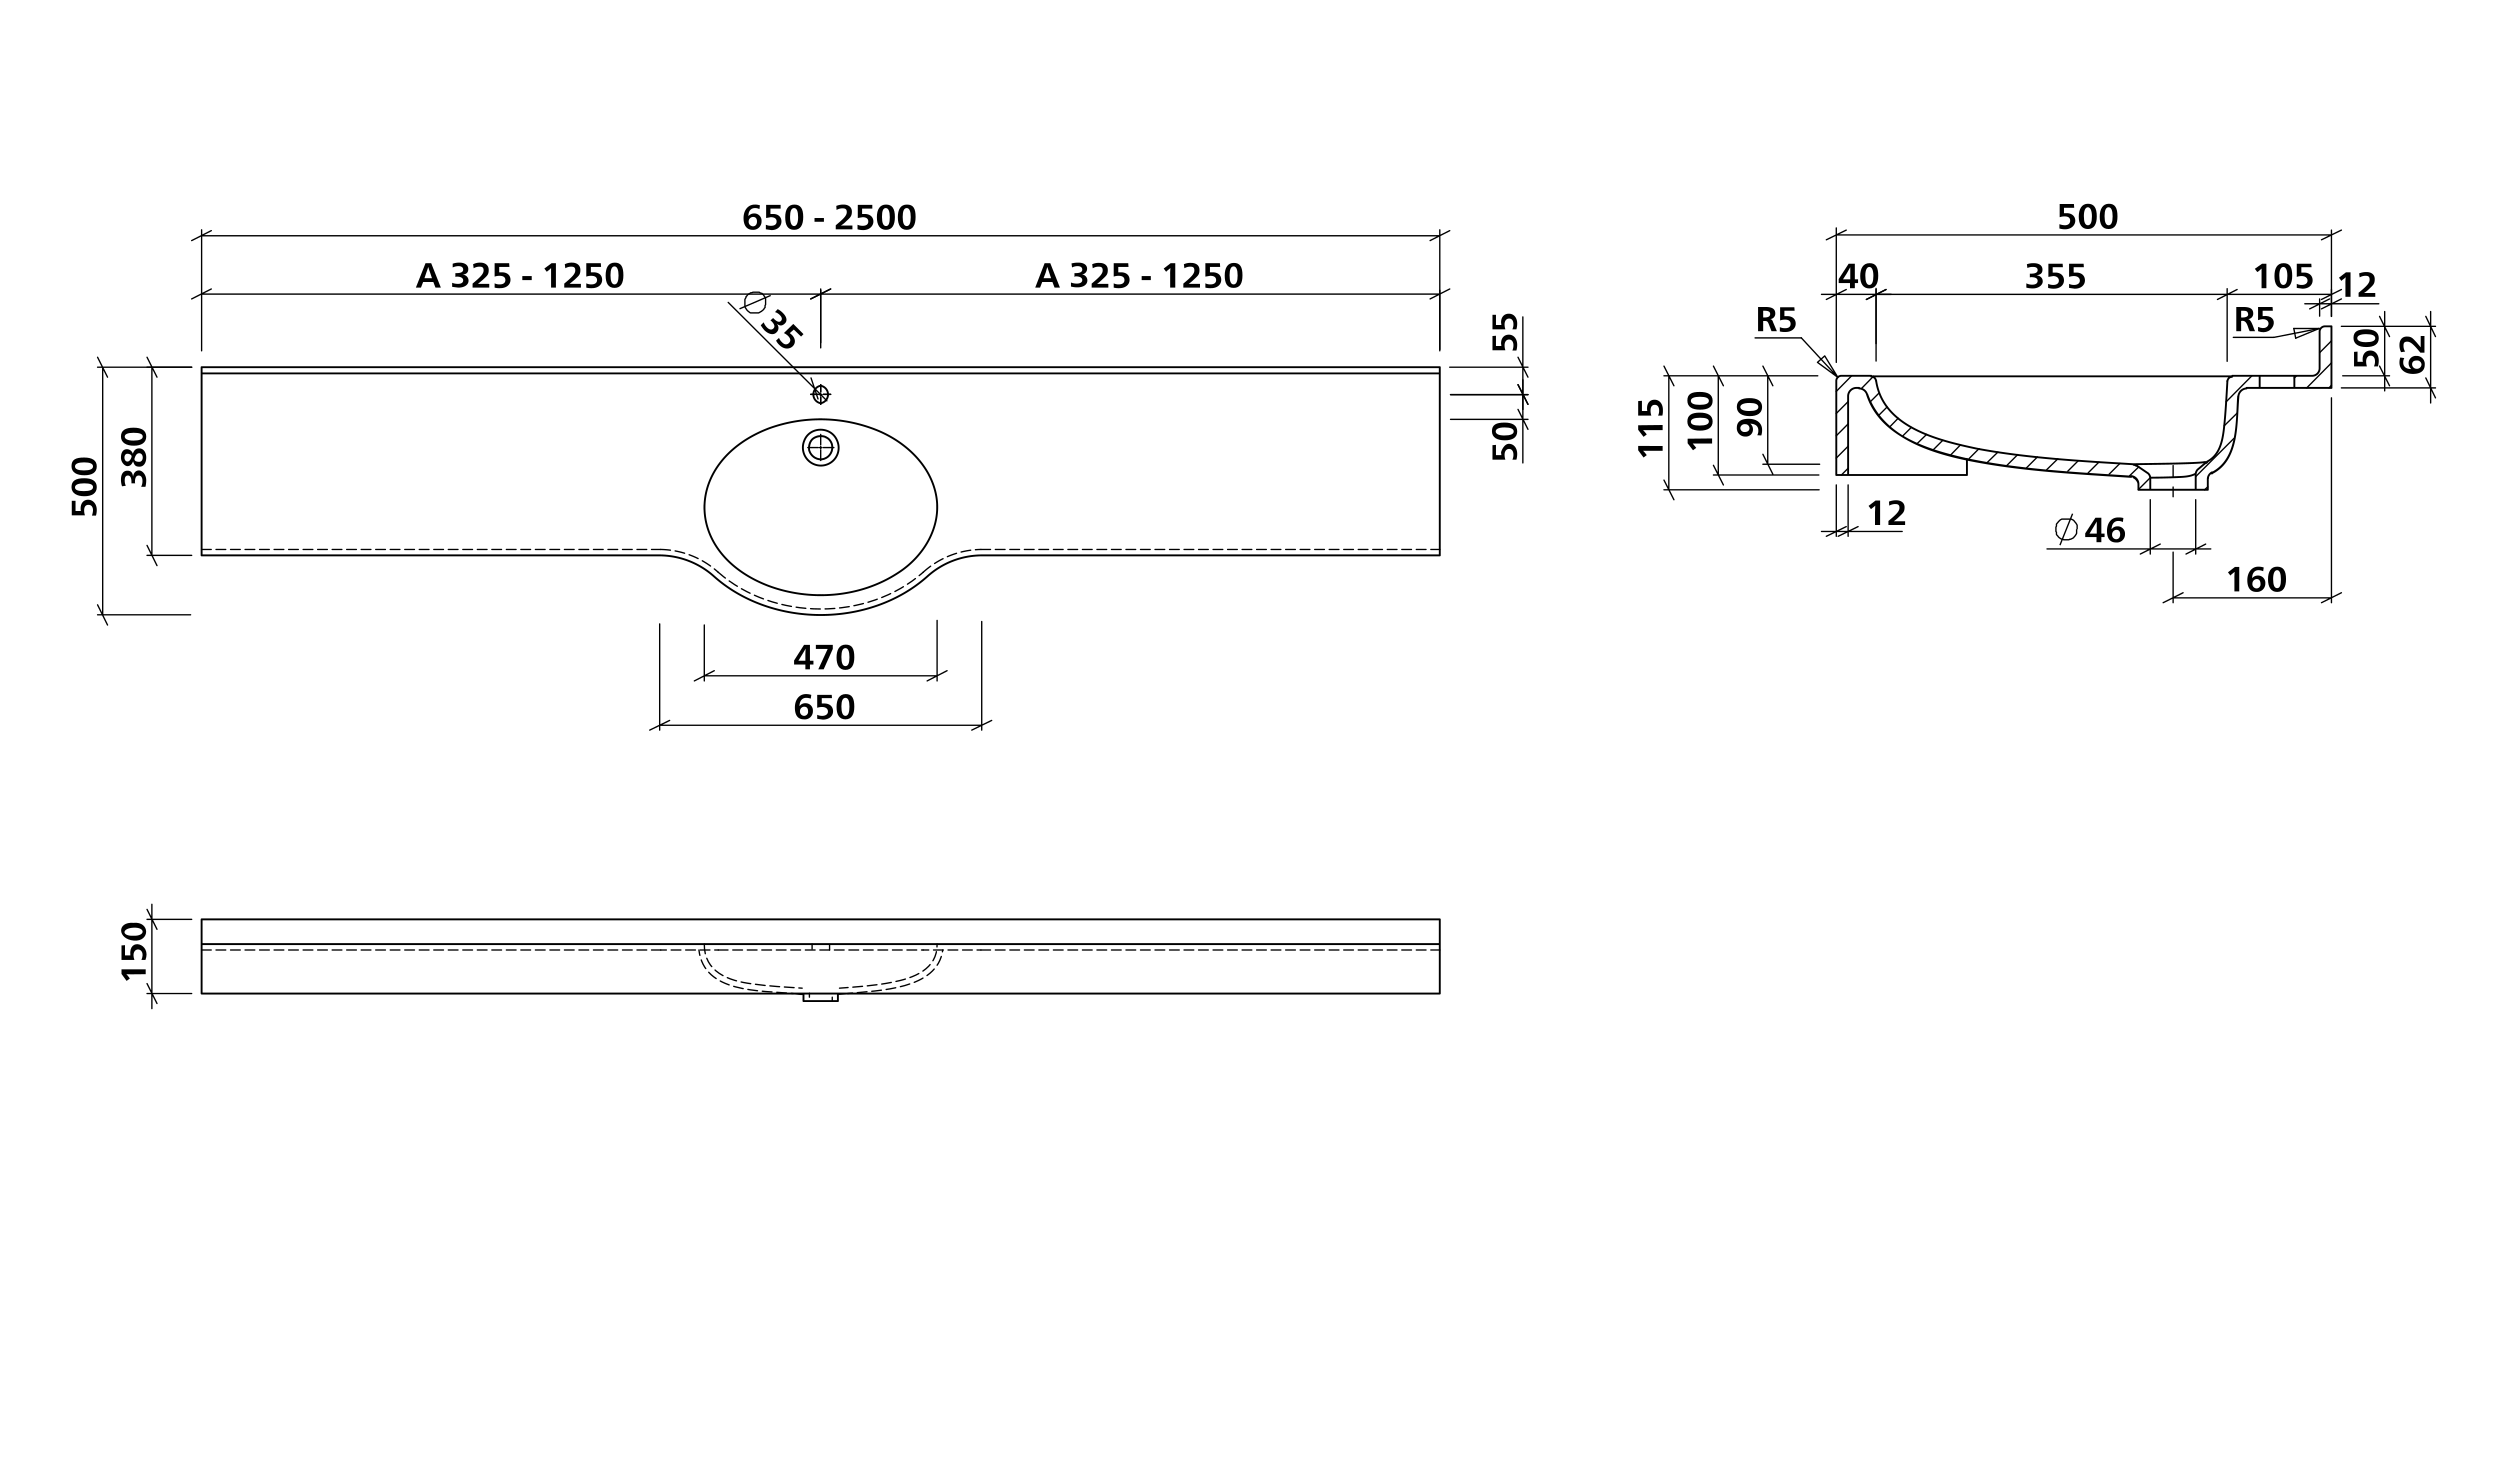 <svg id="Ebene_1" data-name="Ebene 1" xmlns="http://www.w3.org/2000/svg" viewBox="0 0 930 550"><defs><style>.cls-1,.cls-10,.cls-11,.cls-12,.cls-13,.cls-14,.cls-15,.cls-16,.cls-17,.cls-18,.cls-19,.cls-2,.cls-3,.cls-4,.cls-5,.cls-6,.cls-7,.cls-8,.cls-9{fill:none;}.cls-1,.cls-10,.cls-11,.cls-12,.cls-13,.cls-14,.cls-15,.cls-17,.cls-18,.cls-19,.cls-3,.cls-4,.cls-5,.cls-6,.cls-7,.cls-8,.cls-9{stroke:#000;}.cls-1,.cls-16,.cls-2{stroke-miterlimit:10;}.cls-1,.cls-10,.cls-11,.cls-12,.cls-13,.cls-14,.cls-15,.cls-2,.cls-3,.cls-4,.cls-5,.cls-7,.cls-8,.cls-9{stroke-width:0.51px;}.cls-16,.cls-2{stroke:silver;}.cls-10,.cls-11,.cls-12,.cls-13,.cls-14,.cls-15,.cls-17,.cls-18,.cls-19,.cls-3,.cls-4,.cls-5,.cls-6,.cls-7,.cls-8,.cls-9{stroke-linecap:round;stroke-linejoin:round;}.cls-3{stroke-dashoffset:82.02px;}.cls-17,.cls-3,.cls-4{stroke-dasharray:86.4 3.6 3.6 3.6;}.cls-6{stroke-width:0.71px;}.cls-7{stroke-dashoffset:0.03px;}.cls-10,.cls-11,.cls-12,.cls-13,.cls-14,.cls-15,.cls-7,.cls-8,.cls-9{stroke-dasharray:3.6 1.8;}.cls-8{stroke-dashoffset:0.21px;}.cls-10{stroke-dashoffset:1.52px;}.cls-11{stroke-dashoffset:1.58px;}.cls-12{stroke-dashoffset:1.76px;}.cls-13{stroke-dashoffset:0.42px;}.cls-14{stroke-dashoffset:2.16px;}.cls-15{stroke-dashoffset:1.7px;}.cls-16,.cls-17,.cls-18{stroke-width:0.51px;}.cls-19{stroke-width:0.71px;}</style></defs><path d="M282.5,77.8a3.2,3.2,0,0,0-1.6-.4c-1.6,0-2.5,1.1-2.5,3h0a2.8,2.8,0,0,1,2.1-1,2.7,2.7,0,0,1,2.8,2.9,3.1,3.1,0,0,1-3.3,3.2c-2.2,0-3.4-1.6-3.4-4.4s1.6-5,4.2-5a5.4,5.4,0,0,1,1.9.3Zm-4,4.6a1.7,1.7,0,0,0,1.6,1.8c1,0,1.5-.8,1.5-1.8s-.4-1.7-1.5-1.7A1.7,1.7,0,0,0,278.5,82.4Z"/><path d="M290.4,77.6h-3.8v2h1c1.9,0,3.1,1.1,3.1,2.8s-1.4,3.2-3.7,3.2l-2.1-.3V83.6a4.3,4.3,0,0,0,1.9.4c1.3,0,2.1-.5,2.1-1.6s-.8-1.6-2.2-1.6l-1.7.3V76.2h5.4Z"/><path d="M298.8,80.7c0,3-1,4.8-3.4,4.8s-3.3-1.8-3.3-4.7,1.1-4.7,3.4-4.7S298.8,77.6,298.8,80.7Zm-4.9,0c0,2.3.6,3.4,1.5,3.4s1.5-1.1,1.5-3.3-.5-3.4-1.5-3.4S293.9,78.5,293.9,80.7Z"/><path d="M303,81.1h3.5v1.4H303Z"/><path d="M311.1,76.6a7.2,7.2,0,0,1,2.7-.5c1.6,0,3.1.8,3.1,2.6s-.6,2.2-2.2,3.7a9.2,9.2,0,0,1-1.9,1.5h4.3v1.4h-6.2V83.8c2.9-2.4,4.1-3.6,4.1-4.9s-.8-1.4-1.7-1.4a4.8,4.8,0,0,0-2.1.6Z"/><path d="M324.5,77.6h-3.8v2h1c1.9,0,3.2,1.1,3.2,2.8s-1.5,3.2-3.8,3.2a7.6,7.6,0,0,1-2.1-.3V83.6a4.6,4.6,0,0,0,1.9.4c1.3,0,2.1-.5,2.1-1.6s-.8-1.6-2.1-1.6l-1.8.3V76.2h5.4Z"/><path d="M332.9,80.7c0,3-1,4.8-3.3,4.8s-3.4-1.8-3.4-4.7,1.1-4.7,3.4-4.7S332.9,77.6,332.9,80.7Zm-4.8,0c0,2.3.5,3.4,1.5,3.4S331,83,331,80.8s-.5-3.4-1.5-3.4S328.1,78.5,328.1,80.7Z"/><path d="M340.6,80.7c0,3-1,4.8-3.3,4.8s-3.3-1.8-3.3-4.7,1-4.7,3.4-4.7S340.6,77.6,340.6,80.7Zm-4.8,0c0,2.3.5,3.4,1.5,3.4s1.5-1.1,1.5-3.3-.5-3.4-1.5-3.4S335.8,78.5,335.8,80.7Z"/><path d="M50.3,179.8H48.9v-.5c0-1.5-.4-2.4-1.3-2.4s-1.2.7-1.2,1.8a4.5,4.5,0,0,0,.4,2l-1.4.2a7.3,7.3,0,0,1-.4-2.5c0-2.1.9-3.3,2.4-3.3s1.9.9,2.1,2.2h0c.2-1.4,1-2.3,2.2-2.3s2.7,1.5,2.7,3.7a9.9,9.9,0,0,1-.3,2.4H52.5a4.7,4.7,0,0,0,.5-2.2c0-1.1-.4-2-1.4-2s-1.4.9-1.4,2.5A1.1,1.1,0,0,0,50.3,179.8Z"/><path d="M51.8,166.8c1.6,0,2.6,1.5,2.6,3.4s-.9,3.4-2.5,3.4-1.9-.6-2.4-2c-.5,1.3-1.2,1.8-2.1,1.8s-2.4-1.3-2.4-3.2.8-3.1,2.2-3.1a2.3,2.3,0,0,1,2.2,1.7C49.9,167.4,50.6,166.8,51.8,166.8Zm-4.4,2c-.7,0-1.1.6-1.1,1.4s.4,1.5,1.1,1.5,1.2-.7,1.5-1.6S48.1,168.8,47.4,168.8Zm4.4,3c.8,0,1.3-.7,1.3-1.6s-.5-1.6-1.3-1.6-1.3.6-1.7,1.8S51,171.8,51.8,171.8Z"/><path d="M49.7,159.1c2.9,0,4.7,1,4.7,3.3s-1.8,3.4-4.6,3.4-4.8-1.1-4.8-3.4S46.6,159.1,49.7,159.1Zm-.1,4.8c2.3,0,3.5-.5,3.5-1.5s-1.2-1.4-3.4-1.4-3.3.5-3.3,1.4S47.5,163.9,49.6,163.9Z"/><path d="M164,107h-2l-.8-2.1h-3.8l-.8,2.1h-1.9l3.6-9.1h2.1Zm-4-5.6c-.2-.6-.6-1.6-.7-2.1h0c-.1.5-.5,1.5-.7,2.1l-.7,2.1h2.8Z"/><path d="M169.4,103v-1.4h.5c1.5,0,2.4-.4,2.4-1.3s-.7-1.3-1.8-1.3a5.4,5.4,0,0,0-2.1.5V98.1a7.3,7.3,0,0,1,2.5-.4c2,0,3.3.9,3.3,2.4s-.9,1.9-2.2,2.1h0a2.2,2.2,0,0,1,2.3,2.2c0,1.6-1.6,2.6-3.8,2.6l-2.3-.3v-1.5a5.7,5.7,0,0,0,2.2.4c1.1,0,1.9-.4,1.9-1.3s-.9-1.4-2.4-1.4Z"/><path d="M176,98.3a5.7,5.7,0,0,1,2.7-.6c1.7,0,3.1.9,3.1,2.7s-.5,2.1-2.2,3.7l-1.8,1.5H182V107h-6.2v-1.5c2.9-2.4,4.1-3.6,4.1-4.9s-.7-1.4-1.6-1.4a4.2,4.2,0,0,0-2.1.6Z"/><path d="M189.5,99.3h-3.8v2h1c1.9,0,3.2,1,3.2,2.8s-1.5,3.1-3.8,3.1a7.5,7.5,0,0,1-2.1-.2v-1.6a4.1,4.1,0,0,0,1.9.4c1.2,0,2.1-.5,2.1-1.6s-.8-1.6-2.2-1.6a5.7,5.7,0,0,0-1.8.3V97.9h5.4Z"/><path d="M194.3,102.7h3.5v1.5h-3.5Z"/><path d="M206.8,107H205V99.7h0a5.7,5.7,0,0,1-1.1,1l-.5.4-.9-1.2,2.7-2h1.6Z"/><path d="M210.1,98.3a5.7,5.7,0,0,1,2.7-.6c1.7,0,3.1.9,3.1,2.7s-.5,2.1-2.2,3.7l-1.8,1.5h4.2V107h-6.2v-1.5c2.9-2.4,4.1-3.6,4.1-4.9s-.7-1.4-1.6-1.4a4.2,4.2,0,0,0-2.1.6Z"/><path d="M223.6,99.3h-3.8v2h1c1.9,0,3.2,1,3.2,2.8s-1.5,3.1-3.8,3.1a7.8,7.8,0,0,1-2.1-.2v-1.6a4.1,4.1,0,0,0,1.9.4c1.2,0,2.1-.5,2.1-1.6s-.8-1.6-2.2-1.6a5.7,5.7,0,0,0-1.8.3V97.9h5.4Z"/><path d="M231.9,102.4c0,3-1,4.7-3.3,4.7s-3.3-1.7-3.3-4.6,1-4.8,3.4-4.8S231.9,99.3,231.9,102.4Zm-4.8,0c0,2.2.5,3.4,1.5,3.4s1.5-1.2,1.5-3.3-.5-3.4-1.5-3.4S227.1,100.2,227.1,102.4Z"/><path d="M556.5,124.9v3.8h2c0-.4-.1-.6-.1-1,0-1.9,1.1-3.2,2.9-3.2s3.1,1.5,3.1,3.8a7.6,7.6,0,0,1-.3,2.1h-1.5a4.8,4.8,0,0,0,.4-2c0-1.2-.6-2.1-1.6-2.1s-1.7.8-1.7,2.2a5.7,5.7,0,0,0,.3,1.8h-4.8v-5.3Z"/><path d="M556.5,117.1v3.8h2c0-.4-.1-.7-.1-1,0-1.9,1.1-3.2,2.9-3.2s3.1,1.4,3.1,3.7a7.6,7.6,0,0,1-.3,2.1h-1.5a4.1,4.1,0,0,0,.4-1.9c0-1.3-.6-2.1-1.6-2.1s-1.7.8-1.7,2.2a5.7,5.7,0,0,0,.3,1.8h-4.8v-5.4Z"/><path class="cls-1" d="M275.1,114.9l11.6-5m-2.8,5.4.2-.2.2-.4.3-.3v-.7l.2-.4V111l-.2-.4-.2-.3-.2-.3-.2-.3-.3-.3-.3-.3h-.3l-.4-.2-.3-.2h-2.3l-.4.2h-.4l-.3.2-.3.2-.4.2-.2.2-.3.4-.3.3v.3l-.2.3-.2.4v2.7l.2.4.2.3.2.3.2.3.3.3.3.2.3.3.4.2h3l.4-.2.3-.2.4-.2.2-.2.4-.3"/><path d="M286.6,119.2l1-.9.3.3c1.1,1.1,2,1.4,2.6.8s.4-1.4-.4-2.2a4.2,4.2,0,0,0-1.8-1.1l1-1.1a7,7,0,0,1,2,1.5c1.4,1.4,1.7,2.9.6,3.9s-1.9.8-3,0h0a2.2,2.2,0,0,1,0,3.2c-1.1,1.2-2.9.8-4.5-.7A13.3,13.3,0,0,1,283,121l1.1-1.1a5.2,5.2,0,0,0,1.2,1.9c.8.8,1.7,1.1,2.4.4s.4-1.6-.7-2.7Z"/><path d="M298,125.2l-2.7-2.6-1.5,1.3.8.7c1.3,1.3,1.5,3,.3,4.2s-3.3,1.2-4.9-.4a5.5,5.5,0,0,1-1.3-1.7l1.1-1a4.2,4.2,0,0,0,1.1,1.6c.8.9,1.8,1.1,2.6.3s.6-1.7-.4-2.7a5.6,5.6,0,0,0-1.5-1l3.5-3.4,3.8,3.8Z"/><path d="M301.6,259.9a5.1,5.1,0,0,0-1.7-.3c-1.5,0-2.4,1.1-2.5,3h.1a2.5,2.5,0,0,1,2.1-1,2.7,2.7,0,0,1,2.8,2.9,3,3,0,0,1-3.3,3.1c-2.3,0-3.4-1.5-3.4-4.4s1.6-5,4.1-5a6.4,6.4,0,0,1,2,.3Zm-4,4.6a1.6,1.6,0,0,0,1.5,1.8,1.5,1.5,0,0,0,1.5-1.7c0-1-.4-1.7-1.4-1.7A1.6,1.6,0,0,0,297.6,264.5Z"/><path d="M309.5,259.7h-3.8v2h1c1.9,0,3.2,1.1,3.2,2.9s-1.5,3.1-3.8,3.1l-2.1-.3v-1.5a4.1,4.1,0,0,0,1.9.4c1.2,0,2.1-.6,2.1-1.6s-.8-1.7-2.2-1.7a5.7,5.7,0,0,0-1.8.3v-4.8h5.4Z"/><path d="M317.8,262.9c0,2.9-1,4.7-3.3,4.7s-3.3-1.8-3.3-4.6,1-4.8,3.4-4.8S317.8,259.8,317.8,262.9Zm-4.8-.1c0,2.3.5,3.5,1.5,3.5s1.5-1.2,1.5-3.4-.5-3.3-1.5-3.3S313,260.7,313,262.8Z"/><path d="M394.3,107h-2l-.8-2.1h-3.8l-.8,2.1h-1.8l3.5-9.1h2.1Zm-4-5.6-.7-2.1h0c-.1.5-.5,1.5-.6,2.1l-.8,2.1H391Z"/><path d="M399.7,103v-1.4h.5c1.5,0,2.4-.4,2.4-1.3s-.7-1.3-1.8-1.3a4.6,4.6,0,0,0-2,.5l-.2-1.5a10.7,10.7,0,0,1,2.5-.3c2,0,3.3.8,3.3,2.3a2.1,2.1,0,0,1-2.2,2.1h0a2.2,2.2,0,0,1,2.3,2.2c0,1.6-1.5,2.6-3.7,2.6a9.9,9.9,0,0,1-2.4-.3v-1.5a6,6,0,0,0,2.2.4c1.1,0,2-.4,2-1.3s-.9-1.4-2.5-1.4Z"/><path d="M406.3,98.3a5.7,5.7,0,0,1,2.7-.5c1.7,0,3.1.8,3.1,2.6s-.5,2.1-2.2,3.7a15.5,15.5,0,0,1-1.8,1.5h4.2V107h-6.2v-1.5c2.9-2.4,4.1-3.6,4.1-4.9s-.7-1.4-1.6-1.4a4.2,4.2,0,0,0-2.1.6Z"/><path d="M419.8,99.3H416v2h1c1.9,0,3.2,1,3.2,2.8s-1.5,3.1-3.8,3.1a8.2,8.2,0,0,1-2.1-.2v-1.6a4.1,4.1,0,0,0,1.9.4c1.2,0,2.1-.5,2.1-1.6s-.8-1.6-2.2-1.6a5.7,5.7,0,0,0-1.8.3V97.9h5.4Z"/><path d="M424.7,102.7h3.4v1.5h-3.4Z"/><path d="M437.2,107h-1.9v-4.8a17,17,0,0,1,.1-2.4h-.1l-1.1.9-.4.4-.9-1.2,2.6-2h1.7Z"/><path d="M440.4,98.3a5.7,5.7,0,0,1,2.7-.5c1.7,0,3.1.8,3.1,2.6s-.5,2.1-2.2,3.7a15.5,15.5,0,0,1-1.8,1.5h4.2V107h-6.2v-1.5c2.9-2.4,4.1-3.6,4.1-4.9s-.7-1.4-1.6-1.4a4.2,4.2,0,0,0-2.1.6Z"/><path d="M453.9,99.3h-3.8v2h1c1.9,0,3.2,1,3.2,2.8s-1.5,3.1-3.8,3.1a8.2,8.2,0,0,1-2.1-.2v-1.6a4.1,4.1,0,0,0,1.9.4c1.2,0,2.1-.5,2.1-1.6s-.8-1.6-2.2-1.6l-1.8.3V97.9h5.4Z"/><path d="M462.2,102.4c0,3-.9,4.7-3.3,4.7s-3.3-1.7-3.3-4.6,1.1-4.7,3.4-4.7S462.2,99.3,462.2,102.4Zm-4.8,0c0,2.3.5,3.4,1.5,3.4s1.5-1.1,1.5-3.3-.5-3.4-1.5-3.4S457.4,100.2,457.4,102.4Z"/><path d="M28.1,186.3v3.8h2a3.4,3.4,0,0,1-.1-1c0-1.9,1.1-3.2,2.8-3.2s3.2,1.5,3.2,3.8a7.6,7.6,0,0,1-.3,2.1H34.2a7.2,7.2,0,0,0,.4-1.9c0-1.3-.6-2.1-1.7-2.1s-1.6.8-1.6,2.1a5.7,5.7,0,0,0,.3,1.8H26.7v-5.4Z"/><path d="M31.3,177.9c2.9,0,4.7,1,4.7,3.3s-1.8,3.4-4.6,3.4-4.8-1.1-4.8-3.4S28.1,177.9,31.3,177.9Zm-.1,4.8c2.3,0,3.4-.5,3.4-1.5s-1.1-1.4-3.3-1.4-3.4.5-3.4,1.5S29,182.7,31.2,182.7Z"/><path d="M31.3,170.2c2.9,0,4.7,1,4.7,3.3s-1.8,3.3-4.6,3.3-4.8-1-4.8-3.4S28.1,170.2,31.3,170.2Zm-.1,4.8c2.3,0,3.4-.5,3.4-1.5s-1.1-1.5-3.3-1.5-3.4.5-3.4,1.5S29,175,31.2,175Z"/><path d="M301.3,245.8h1.3v1.4h-1.3V249h-1.7v-1.8h-4.2v-1.5l3.7-5.8h2.2Zm-1.7-1.6c0-.7,0-1.9.1-2.9h0l-1.3,2.2-1.4,2.3h2.6Z"/><path d="M309.8,241.4l-3.4,7.6h-2l3.5-7.6h-4.4v-1.5h6.3Z"/><path d="M317.8,244.5c0,2.9-1,4.7-3.3,4.7s-3.3-1.8-3.3-4.6,1-4.8,3.4-4.8S317.8,241.3,317.8,244.5Zm-4.8-.1c0,2.3.5,3.4,1.5,3.4s1.5-1.1,1.5-3.3-.5-3.4-1.5-3.4S313,242.2,313,244.4Z"/><path d="M556.5,165.5v3.8h2c0-.4-.1-.6-.1-1s1.1-3.2,2.9-3.2,3.1,1.5,3.1,3.8a7.6,7.6,0,0,1-.3,2.1h-1.5a4.1,4.1,0,0,0,.4-1.9c0-1.2-.6-2.1-1.6-2.1s-1.7.8-1.7,2.2a5.7,5.7,0,0,0,.3,1.8h-4.8v-5.4Z"/><path d="M559.7,157.2c2.9,0,4.7,1,4.7,3.3s-1.8,3.3-4.6,3.3-4.8-1-4.8-3.4S556.6,157.2,559.7,157.2Zm-.1,4.8c2.3,0,3.5-.5,3.5-1.5s-1.2-1.5-3.4-1.5-3.3.6-3.3,1.5S557.5,162,559.6,162Z"/><path d="M54.2,360.6v1.8c-1.6,0-5.7.1-7.2,0h0a11.2,11.2,0,0,1,1.3,1.6l-1.2.9-1.9-2.6v-1.7Z"/><path d="M46.5,351.6v3.8h2c-.8-7,8-4.3,5.6,1.7H52.6c2.2-5-4.5-5.4-2.6,0H45.2v-5.4Z"/><path d="M49.7,343.3c6.2-.6,6.2,7.1.1,6.6S43.3,342.8,49.7,343.3Zm-.1,4.8c4.6.2,4.6-3.2.1-3S45.2,348.3,49.6,348.1Z"/><path d="M690,103.9h1.2v1.4H690v1.9h-1.8v-1.9H684v-1.5l3.7-5.7H690Zm-1.7-1.5v-3h0l-1.3,2.3-1.4,2.2h2.7Z"/><path d="M698.7,102.6c0,2.9-1,4.7-3.3,4.7s-3.4-1.7-3.4-4.6,1.1-4.8,3.5-4.8S698.7,99.5,698.7,102.6Zm-4.8-.1c0,2.3.5,3.5,1.5,3.5s1.5-1.2,1.5-3.4-.6-3.3-1.5-3.3S693.9,100.4,693.9,102.5Z"/><path d="M636.9,163.1V165h-7.2l.9,1.1.4.5-1.2.9-2-2.6v-1.7Z"/><path d="M632.3,153.5c3,0,4.8,1,4.8,3.3s-1.8,3.4-4.7,3.4-4.7-1.1-4.7-3.4S629.2,153.5,632.3,153.5Zm0,4.8c2.3,0,3.4-.5,3.4-1.5s-1.1-1.4-3.3-1.4-3.4.5-3.4,1.5S630.1,158.3,632.3,158.3Z"/><path d="M632.3,145.8c3,0,4.8.9,4.8,3.3s-1.8,3.3-4.7,3.3-4.7-1-4.7-3.4S629.2,145.8,632.3,145.8Zm0,4.8c2.3,0,3.4-.5,3.4-1.5s-1.1-1.5-3.3-1.5-3.4.5-3.4,1.5S630.1,150.6,632.3,150.6Z"/><path d="M653.7,161.9a3.4,3.4,0,0,0,.4-1.8c0-1.6-1.1-2.4-3-2.5h0a2.7,2.7,0,0,1,1,2.1,2.6,2.6,0,0,1-2.8,2.7,3.1,3.1,0,0,1-3.2-3.3c0-2.2,1.5-3.3,4.4-3.3s5,1.5,5,4.1a6.2,6.2,0,0,1-.3,2.1Zm-4.5-4.1a1.6,1.6,0,0,0-1.8,1.4,1.5,1.5,0,0,0,1.7,1.5c1,0,1.7-.5,1.7-1.4A1.5,1.5,0,0,0,649.2,157.8Z"/><path d="M650.8,148.1c2.9,0,4.7,1,4.7,3.3s-1.8,3.4-4.6,3.4-4.8-1.1-4.8-3.4S647.7,148.1,650.8,148.1Zm-.1,4.8c2.3,0,3.4-.5,3.4-1.5s-1.1-1.5-3.3-1.5-3.4.6-3.4,1.5S648.5,152.9,650.7,152.9Z"/><path d="M618.5,165.9v1.8h-7.3a5.7,5.7,0,0,1,1,1.1l.4.5-1.2.9-2-2.7v-1.6Z"/><path d="M618.5,158.1V160h-7.3a12,12,0,0,1,1,1.1l.4.5-1.2.9-2-2.6v-1.7Z"/><path d="M610.8,149.1v3.8h2a3.4,3.4,0,0,1-.1-1c0-1.9,1-3.2,2.8-3.2s3.1,1.5,3.1,3.8a7.5,7.5,0,0,1-.2,2.1h-1.6a4.1,4.1,0,0,0,.4-1.9c0-1.2-.5-2.1-1.6-2.1s-1.6.8-1.6,2.2a5.7,5.7,0,0,0,.3,1.8h-4.9v-5.4Z"/><path d="M894.4,133.2a3.3,3.3,0,0,0-.4,1.7c0,1.5,1.1,2.4,3,2.4h0a2.8,2.8,0,0,1-1-2.1,2.7,2.7,0,0,1,2.9-2.8,3,3,0,0,1,3.1,3.3c0,2.2-1.5,3.4-4.4,3.4s-5-1.6-5-4.2a5.8,5.8,0,0,1,.3-1.9Zm4.6,4a1.7,1.7,0,0,0,1.8-1.6,1.6,1.6,0,0,0-1.8-1.5c-1,0-1.7.4-1.7,1.5A1.7,1.7,0,0,0,899,137.2Z"/><path d="M893.2,131a5.7,5.7,0,0,1-.6-2.7c0-1.7.9-3.1,2.7-3.1s2.1.5,3.7,2.2l1.5,1.8h0V125h1.4v6.2h-1.5c-2.4-2.9-3.6-4.1-4.9-4.1s-1.4.7-1.4,1.6a4.2,4.2,0,0,0,.6,2.1Z"/><path d="M877,130.8v3.8h2a3.4,3.4,0,0,1-.1-1c0-1.9,1.1-3.2,2.9-3.2s3.1,1.5,3.1,3.8a7.6,7.6,0,0,1-.3,2.1h-1.5a4.1,4.1,0,0,0,.4-1.9c0-1.2-.6-2.1-1.6-2.1s-1.7.8-1.7,2.2a5.7,5.7,0,0,0,.3,1.8h-4.8v-5.4Z"/><path d="M880.2,122.5c2.9,0,4.7,1,4.7,3.3s-1.8,3.3-4.6,3.3-4.8-1-4.8-3.4S877.1,122.5,880.2,122.5Zm-.1,4.8c2.3,0,3.5-.5,3.5-1.5s-1.2-1.5-3.4-1.5-3.3.6-3.3,1.5S878,127.3,880.1,127.3Z"/><path d="M874.4,110.4h-1.9v-4.7a18.5,18.5,0,0,1,.1-2.5h-.1a5.9,5.9,0,0,1-1.1.9l-.4.4-.9-1.2,2.6-2h1.7Z"/><path d="M877.6,101.7a7.6,7.6,0,0,1,2.7-.5c1.7,0,3.1.8,3.1,2.6s-.5,2.2-2.2,3.8a8.9,8.9,0,0,1-1.8,1.4h4.2v1.4h-6.2v-1.5c3-2.4,4.1-3.6,4.1-4.9s-.7-1.4-1.6-1.4a4.2,4.2,0,0,0-2.1.6Z"/><path class="cls-1" d="M766.3,202.8l4.7-11.7m1.7,5.8v-1.5l-.2-.4-.2-.3-.2-.3-.3-.3-.2-.3-.3-.3-.4-.2-.4-.2H767l-.4.2-.3.2-.3.3-.3.3-.2.3-.3.3-.2.3v.7l-.2.4v1.6l.2.3v.8l.2.3.3.3.2.3.3.3.3.2.3.2.4.2h.4l.3.2h1.9l.4-.2h.3l.4-.2.4-.2.3-.2.2-.3.3-.3.2-.3.2-.3.2-.4v-1.5"/><path d="M781.7,198.5h1.2v1.3h-1.2v1.9h-1.8v-1.9h-4.2v-1.4l3.8-5.8h2.2Zm-1.7-1.6V194h0l-1.3,2.2-1.4,2.3H780Z"/><path d="M789.7,194.2a3.5,3.5,0,0,0-1.7-.4c-1.5,0-2.4,1.1-2.5,3h.1a2.5,2.5,0,0,1,2.1-1,2.7,2.7,0,0,1,2.8,2.9,3,3,0,0,1-3.3,3.1c-2.3,0-3.4-1.5-3.4-4.3s1.5-5,4.1-5a6.5,6.5,0,0,1,2,.2Zm-4,4.6a1.6,1.6,0,0,0,1.5,1.8c1,0,1.5-.8,1.5-1.8s-.4-1.7-1.4-1.7A1.7,1.7,0,0,0,785.7,198.8Z"/><path d="M833,220h-1.8v-4.7a18.5,18.5,0,0,1,.1-2.5h-.1l-1.1.9-.4.4-.9-1.2,2.6-2H833Z"/><path d="M841.9,212.5a4.7,4.7,0,0,0-1.7-.4c-1.5,0-2.4,1.1-2.4,3h0a2.7,2.7,0,0,1,2.1-1,2.7,2.7,0,0,1,2.8,2.9,3.1,3.1,0,0,1-3.3,3.2c-2.3,0-3.4-1.6-3.4-4.4s1.6-5,4.1-5a6.4,6.4,0,0,1,2,.3Zm-4,4.6a1.6,1.6,0,0,0,1.5,1.8,1.5,1.5,0,0,0,1.5-1.7c0-1-.4-1.8-1.4-1.8A1.7,1.7,0,0,0,837.9,217.1Z"/><path d="M850.4,215.4c0,3-1,4.8-3.3,4.8s-3.4-1.8-3.4-4.7,1.1-4.7,3.4-4.7S850.4,212.3,850.4,215.4Zm-4.8,0c0,2.3.5,3.4,1.5,3.4s1.4-1.1,1.4-3.3-.5-3.4-1.4-3.4S845.6,213.2,845.6,215.4Z"/><path d="M699.4,195.3h-1.9v-4.7c0-.8.1-2,.1-2.5h0l-1.1.9-.5.4-.9-1.2,2.6-2h1.7Z"/><path d="M702.7,186.6a7.2,7.2,0,0,1,2.7-.5c1.6,0,3.1.8,3.1,2.6s-.6,2.2-2.2,3.7a13.7,13.7,0,0,1-1.8,1.5h4.2v1.4h-6.2v-1.5c2.9-2.4,4.1-3.6,4.1-4.9s-.8-1.4-1.7-1.4a4.8,4.8,0,0,0-2.1.6Z"/><path d="M654,114.2h2.7c2.2,0,3.7.5,3.7,2.4a2,2,0,0,1-1.9,2.1h0c.6.1.9.5,1.1,1.2l1.4,3.3h-2l-1-2.6c-.4-.9-.5-1.2-1.6-1.2h-.5v3.8H654Zm1.9,3.9h.5c1.4,0,2.1-.4,2.1-1.3s-.8-1.2-2.1-1.2h-.5Z"/><path d="M667.6,115.6h-3.8v2h1c1.9,0,3.2,1,3.2,2.8s-1.5,3.1-3.8,3.1a7.5,7.5,0,0,1-2.1-.2v-1.6a4.8,4.8,0,0,0,2,.4c1.2,0,2-.5,2-1.6s-.7-1.6-2.1-1.6a5.7,5.7,0,0,0-1.8.3v-4.9h5.3Z"/><path d="M831.9,114.2h2.6c2.2,0,3.7.5,3.7,2.4a2,2,0,0,1-1.9,2.1h0c1.3.2,2,3.5,2.6,4.5h-2c-.8-1.4-.9-4.3-3.2-3.8v3.8h-1.8Zm1.8,3.9c1.3.1,2.8-.2,2.6-1.3s-.7-1.2-2.1-1.2h-.5Z"/><path d="M845.5,115.6h-3.8v2c7-.9,4.3,7.9-1.7,5.6v-1.6c5,2.2,5.4-4.5,0-2.5v-4.9h5.4Z"/><path d="M843.1,107.2h-1.8V99.9h0l-1.1,1-.5.3-.9-1.2,2.7-1.9h1.6Z"/><path d="M852.7,102.6c0,2.9-1,4.7-3.3,4.7s-3.3-1.7-3.3-4.6,1-4.8,3.4-4.8S852.7,99.5,852.7,102.6Zm-4.8-.1c0,2.3.5,3.5,1.5,3.5s1.5-1.2,1.5-3.4-.6-3.3-1.5-3.3S847.9,100.4,847.9,102.5Z"/><path d="M859.9,99.4h-3.8v2h1c1.9,0,3.2,1.1,3.2,2.9s-1.5,3.1-3.8,3.1l-2.1-.3v-1.5a4.1,4.1,0,0,0,1.9.4c1.2,0,2.1-.6,2.1-1.6s-.8-1.7-2.2-1.7a5.7,5.7,0,0,0-1.8.3V98.1h5.4Z"/><path d="M755.1,103.2v-1.4h.5c1.5,0,2.4-.4,2.4-1.3s-.7-1.2-1.7-1.2a4.6,4.6,0,0,0-2.1.4l-.2-1.4a7.3,7.3,0,0,1,2.5-.4c2.1,0,3.3.9,3.3,2.4s-.9,1.9-2.2,2.1h0c1.4.2,2.3,1,2.3,2.3s-1.5,2.6-3.7,2.6a9.9,9.9,0,0,1-2.4-.3v-1.6a4.7,4.7,0,0,0,2.2.5c1.1,0,2-.4,2-1.4s-.9-1.4-2.5-1.4Z"/><path d="M767.4,99.4h-3.8v2h1c1.9,0,3.2,1.1,3.2,2.9s-1.5,3.1-3.8,3.1a7.6,7.6,0,0,1-2.1-.3v-1.5a4.6,4.6,0,0,0,1.9.4c1.3,0,2.1-.6,2.1-1.6s-.8-1.7-2.1-1.7l-1.8.3V98.1h5.3Z"/><path d="M775.2,99.4h-3.8v2h1c1.9,0,3.2,1.1,3.2,2.9s-1.5,3.1-3.8,3.1l-2.1-.3v-1.5a4.1,4.1,0,0,0,1.9.4c1.2,0,2.1-.6,2.1-1.6s-.8-1.7-2.2-1.7a5.7,5.7,0,0,0-1.8.3V98.1h5.4Z"/><path d="M771.6,77.3h-3.8v2h1c1.9,0,3.2,1.1,3.2,2.8s-1.5,3.2-3.8,3.2a7.6,7.6,0,0,1-2.1-.3V83.4a7.1,7.1,0,0,0,2,.4c1.2,0,2-.6,2-1.7s-.7-1.6-2.1-1.6a5.7,5.7,0,0,0-1.8.3V75.9h5.3Z"/><path d="M780,80.5c0,2.9-1,4.7-3.3,4.7s-3.4-1.8-3.4-4.6,1.1-4.8,3.4-4.8S780,77.3,780,80.5Zm-4.8-.1c0,2.3.5,3.4,1.5,3.4s1.5-1.1,1.5-3.3-.6-3.4-1.5-3.4S775.2,78.2,775.2,80.4Z"/><path d="M787.7,80.5c0,2.9-.9,4.7-3.3,4.7s-3.3-1.8-3.3-4.6,1.1-4.8,3.4-4.8S787.7,77.3,787.7,80.5Zm-4.8-.1c0,2.3.5,3.4,1.5,3.4s1.5-1.1,1.5-3.3-.5-3.4-1.5-3.4S782.9,78.2,782.9,80.4Z"/><path class="cls-2" d="M306.2,221.4h-1.8m1.8-65.4h-1.8m44.2,33.6v-1.9M262,189.6v-1.9m44.2,41h-1.8"/><line class="cls-3" x1="808.4" y1="173.2" x2="808.4" y2="185.9"/><line class="cls-4" x1="305.3" y1="145.8" x2="305.3" y2="143.1"/><line class="cls-4" x1="304.4" y1="146.7" x2="301.6" y2="146.7"/><line class="cls-4" x1="305.3" y1="147.7" x2="305.3" y2="150.4"/><line class="cls-4" x1="306.3" y1="146.7" x2="309" y2="146.7"/><line class="cls-4" x1="305.3" y1="145.8" x2="305.3" y2="143.1"/><line class="cls-4" x1="304.4" y1="146.7" x2="301.6" y2="146.7"/><line class="cls-4" x1="305.3" y1="147.7" x2="305.3" y2="150.4"/><line class="cls-4" x1="306.3" y1="146.7" x2="309" y2="146.7"/><path class="cls-5" d="M305.3,146.8h.5m-.5,0v.4m0-.4h-.5m.5,0v-.5m0,.5h.5m-.5,0v.4m0-.4h-.5m.5,0v-.5"/><path class="cls-5" d="M678.8,132.4l4.9,8m-7.6-5.6,2.7-2.4m4.9,8-7.6-5.6m7.6,5.6-13.6-14.7"/><path class="cls-5" d="M344.9,253.3l7.4-3.8m-86.6,0-7.4,3.8m3.7-1.9h86.6m0-20.6v22.5M262,232.5v20.8"/><path class="cls-5" d="M564.7,143.1l3.7,7.3m0,9.3-3.7-7.4m1.8-5.5v-5.5m0,14.7v-9.2m0,9.2v16.2m-26.9-25.4h28.8M539.6,156h28.8M40,140.3l-3.7-7.4m0,92.1,3.7,7.5m-1.8-3.8V136.6m33.1,0h-35m34.6,92.1H36.3"/><path class="cls-5" d="M301.7,140.6l2.6,7.8m-1.3-3.9,4.6,4.6m-4.6-4.6-32.1-32"/><path class="cls-5" d="M701.6,107.7l-7.3,3.7m130.6,0,7.3-3.7m-3.7,1.8H697.9m0,18.3V107.7M828.5,130V107.7m3.7,0-7.3,3.7m38.7,0,7.4-3.7m-3.7,1.8H828.5m0,24.9v-27m38.8,10.3v-10M309,107.5l-7.4,3.7m230.4,0,7.3-3.7m-3.7,1.9H305.3m0,18.1v-20M535.6,130V108"/><path class="cls-5" d="M863.6,89.2l7.4-3.6m-184.2,0-7.4,3.6m3.7-1.8H867.3m0,30.3V85.6M683.1,134.8v-50m162.7,40.7h-15m-160.7.2H652.9m38.3,70.2-7.4,3.6m-4.4,0,7.4-3.6m.7,1.8h20.1m-24.5,0h4.4m-4.4,0h-5.5m9.9-17.3v19.1m-4.4-19.1v19.1m180.5,24.7,7.4-3.7m-58.9,0-7.4,3.7m3.7-1.8h58.9m0-74.4v76.2m-58.9-18.8v18.8m12.1-21.8-7.3,3.7m-17,0,7.4-3.7m13.2,1.8h5.6m-22.5,0h16.9m-16.9,0H761.5m55.3-18.3v20.2m-16.9-20.2v20.2M871,111.2l-7.4,3.7m-4.4,0,7.4-3.7m.7,1.8h17.6m-22,0h4.4m-4.4,0h-5.5m9.9,3.7v-3.5m-4.4,4.4v-6.4m-161.3-3.5-7.3,3.7m-14.9,0,7.4-3.7m11.1,1.8h5.6m-20.4,0h14.8m-14.8,0h-5.5m20.3,24.8v-27m-14.8,22.6v-22M361.5,271.6l7.4-3.6m-119.8,0-7.4,3.6m3.7-1.8H365.2m0-38.6v40.4M245.4,232.1v39.5m56.2-160.4,7.4-3.7m-230.4,0-7.3,3.7m3.7-1.8H305.3m0,20V108M75,130V108M532,89.5l7.3-3.7m-460.7,0-7.3,3.7M75,87.7H535.6m0,42.8v-45M75,130.5v-45"/><path class="cls-5" d="M885.2,117.7l3.7,7.5m0,18.3-3.7-7.3m1.9-14.8v-5.5m0,23.9V121.4m0,18.4v5.6m-16.1-24h17.9m-17.4,18.4h17.4m13.5-22.1,3.6,7.5m0,22.8-3.6-7.4m1.8-19.2v-5.5m0,28.4V121.4m0,22.9v5.6M871,121.4h35m-35,22.9h35"/><path class="cls-5" d="M619,178.6l3.7,7.3m0-42.4-3.7-7.3m1.8,3.6v42.4m55.9,0H619m57.2-42.4H619M655.8,169l3.7,7.4m0-32.9-3.7-7.3m1.8,3.6v32.9m19.3,0H655.8m20.4-32.9H655.8m-18.4,33.3,3.7,7.3m0-36.9-3.7-7.3m1.8,3.6v36.9m37.4,0H637.4m38.8-36.9H637.4M58.4,373.3l-3.7-7.4m0-27.6,3.7,7.4m-1.9,23.9v5.6m0-33.2v27.6m0-27.6v-5.6m14.8,33.2H54.7M71.3,342H54.7M568.4,150.4l-3.7-7.3m0-10.2,3.7,7.4m-1.9,6.5v5.5m0-15.7v10.2m0-10.2V117.9m-26.9,28.9h28.8m-29.1-10.2h29.1M54.7,202.9l3.7,7.5m0-70.1-3.7-7.4m1.8,3.7v70m14.8,0H54.7m16.6-70H54.7"/><path class="cls-6" d="M365.2,206.6a30.4,30.4,0,0,0-20.3,7.9m190.7-8.8v.9m0,0H365.2m-99.5,7.9a30.6,30.6,0,0,0-20.3-7.9M75,206.6h0v-.9m0,.9H245.4M75,205.7V138.9m460.6,0v66.8M305.3,150a3.3,3.3,0,0,0,0-6.5,3.3,3.3,0,0,0,0,6.5m-19.1,9.3a56.3,56.3,0,0,1,40.4.9c10.3,4.3,19.7,12.9,21.7,24.4s-4.8,22.5-14.2,28.5c-14.1,9.3-32.9,10.7-48.6,4.7-31.7-12.4-31-46.5.7-58.5m58.7,55.2c-21.5,19.1-57.8,19-79.2,0M75,138.9v-2.3m460.6,0v2.3M75,138.9H535.6m0-2.3H75"/><line class="cls-7" x1="364.9" y1="204.4" x2="535.6" y2="204.4"/><line class="cls-7" x1="75" y1="204.4" x2="245.8" y2="204.4"/><path class="cls-8" d="M267.2,212.9c20.7,18.2,55.6,18.2,76.2,0"/><path class="cls-9" d="M343.4,212.9a32.8,32.8,0,0,1,21.5-8.5"/><path class="cls-9" d="M245.8,204.4a32.8,32.8,0,0,1,21.4,8.5"/><path class="cls-6" d="M535.6,342v9.2M75,351.2V342m0,0H535.6M298.9,372.4h12.8M75,351.2H245.4M75,352.1v-.9m460.6,18.4H365.2m170.4-17.5v17.5M75,369.6H245.4M75,369.6V352.1m460.6-.9H365.2m170.4,0h0v.9M265.7,369.6H245.4m0-18.4h20.9m78,0h20.9m0,18.4H344.9m0,0H265.7m.6-18.4h78m-32.6,21.2v-2.6m-12.8,0v2.6m12.8-2.6,3.5-.2m-20.2,0c1.3,0,2.7.3,3.9.2"/><path class="cls-9" d="M267.2,353.4h76.2"/><path class="cls-10" d="M343.4,353.4h21.5"/><path class="cls-10" d="M245.8,353.4h21.4"/><line class="cls-7" x1="364.9" y1="353.4" x2="535.6" y2="353.4"/><line class="cls-7" x1="75" y1="353.4" x2="245.8" y2="353.4"/><path class="cls-11" d="M260,353.4c1.9,16.2,22.8,15,35.1,16.2"/><path class="cls-12" d="M315.3,369.6c11.5-1.2,33.4-1.3,35.4-16.2"/><path class="cls-9" d="M262,351.2c-.1,10.4,9,13.7,17.8,14.8,6.2.9,12.4,1.2,18.6,1.6"/><path class="cls-13" d="M312.3,367.6c6.5-.5,13.2-.9,19.6-2.2,7.9-1.5,16.9-4.8,16.7-14.2"/><line class="cls-14" x1="301.1" y1="369.5" x2="301.1" y2="372.4"/><line class="cls-14" x1="309.6" y1="372.4" x2="309.6" y2="369.5"/><line class="cls-15" x1="302.1" y1="351.2" x2="302.1" y2="353.4"/><line class="cls-15" x1="308.6" y1="353.4" x2="308.6" y2="351.2"/><path class="cls-5" d="M821.3,181.1l-1.2,1.1M831,163.1l-14.2,14.2m15.5-23.7-4.9,4.8m10.3-18.6-9.6,9.7m-28.2,28.2-4.4,4.4m.1-8.4-3.4,3.3m-3.6-4.6-4,4m-3.8-4.5-4,4m-3.7-4.5-3.9,3.9m-3.7-4.6-4.1,4m-3.5-4.7-4,4m-3.3-4.9-4,4m-3.4-4.9-3.9,3.8m-3.1-5.1-3.7,3.7m-3.2-5.1-3.6,3.7m-3-5.4-3.5,3.5m-2.5-5.7-3.4,3.3M711,159l-3.1,3.1m-1.8-6.5-3,3.1m-15.6,15.5-2.5,2.5m17-25.3-3,3M687.5,166l-4.4,4.4m15.7-24-3.1,3.1m-8.2,8.2-4.4,4.4M696.9,140l-4.4,4.5m-5,4.9-4.4,4.4m5.7-14-5.7,5.8m184.2-2.3-.9,1m.9-9.3-9.2,9.3m9.2-17.5-4.4,4.4m-8.6,8.6-.8.8"/><path class="cls-6" d="M816.8,176.2c-2.1,1.2-4.9,1.2-7.3,1.3s-6.4.2-9.6.2m-6.2-5c3.1-.1,23.4-.2,26.4-.8m-88.4,4.8H714.8m16.9,0v-6m-16.9,6H687.5m3-32.4h1.1m-6.7-4.5h11.2m99.4,42.4h4.4M683.1,141.7a1.9,1.9,0,0,1,1.8-1.9m-1.8,36.9v-35m4.4,35h-4.4m4.4,0V147.3m0,0a3.1,3.1,0,0,1,3-3m145.2,0h4.9m-10.2-4.5h10.2m-23.8,42.4h4.5m32.2-37.9H840.6m12.9-4.5H840.6m0,4.5v-4.5m12.9,4.5h13.8m-13.8-4.5H860m7.3-18.4h-2.5m2.5,0v22.9m-13.8-4.5v4.5m9.4-21a2,2,0,0,1,1.9-1.9m-1.9,1.9v13.6m0,0a2.8,2.8,0,0,1-2.9,2.9m-31.4,1.8c-.3,5.3-.7,12.7-1.3,17.9s-1.8,9.9-6.2,12.2m-27.4,1c-18.8-1.1-39.8-2.3-58.3-5.8-14.6-3.1-35-8-37.5-25.4m118.9,34.7v6m-16.9,0v-4.5m16.9,4.5H799.9m16.9-6a3,3,0,0,1,.7-1.5m-18.4,1.4a2.5,2.5,0,0,1,.8,1.6m21.4.7v3.8m-25.8,0V180m-2.8-2.9a3,3,0,0,1,2.8,2.9m25.8-1.6a2.9,2.9,0,0,1,1.6-2.7m-28.2-2.6,4.4,3m0,0h0m18.4-1.4c1-.8,2.3-2,3.3-2.7m-.7-.1h.9m-27.3,1a1.8,1.8,0,0,1,1,.4m.3,0h-.3m26-1.1h-.2m.3,0,.3-.3m9.3-31.9h0m-134.3,0H830.3m-134.2,0a2,2,0,0,1,1.8,1.7m130.7.1h-.1m.1,0a2.1,2.1,0,0,1,1.8-1.8m2.3,7.3c-.9,9.6.3,23.4-9.8,28.6m-30.2,1.4c-20.1-1.3-41.8-2.4-61.5-6.6-14.2-3.2-31.8-8.6-36.7-24.1m-2.9-2.1h0m141.1,2.8a3.2,3.2,0,0,1,3-2.8m-144.1,0a3.1,3.1,0,0,1,2.9,2.1m128.1,29.5h.3m-1.5,1.8v-.2m-27.7-.1h0a3.5,3.5,0,0,1,1.4,1.3m0,0a2.3,2.3,0,0,1,.4,1.4m33.2-38.9c-.1.1-.1.4-.1.5m1.8-1.8-.6.2m-131.9,1.5a1.8,1.8,0,0,0-1.8-1.7m-1.5,6.6c5.6,16,23.6,21.6,38.7,24.6,19.4,3.8,39.7,4.8,59.5,6.1m30.1-1.4c10-5.1,9-18.9,9.7-28.6"/><line class="cls-5" x1="853.3" y1="122.2" x2="862.7" y2="122.2"/><line class="cls-5" x1="854" y1="125.8" x2="853.3" y2="122.2"/><line class="cls-5" x1="862.7" y1="122.2" x2="854" y2="125.8"/><line class="cls-5" x1="862.7" y1="122.2" x2="845.9" y2="125.5"/><path class="cls-16" d="M309.5,165.2a4.4,4.4,0,1,0-4.9,5.6,4.4,4.4,0,0,0,4.9-5.6"/><line class="cls-17" x1="305.3" y1="165.5" x2="305.3" y2="161.6"/><line class="cls-17" x1="304.4" y1="166.5" x2="300.5" y2="166.5"/><line class="cls-17" x1="305.3" y1="167.4" x2="305.3" y2="171.3"/><line class="cls-17" x1="306.3" y1="166.5" x2="310.2" y2="166.5"/><line class="cls-18" x1="305.3" y1="166.5" x2="305.8" y2="166.5"/><line class="cls-18" x1="305.3" y1="166.5" x2="305.3" y2="167"/><line class="cls-18" x1="305.3" y1="166.5" x2="304.8" y2="166.5"/><line class="cls-18" x1="305.3" y1="166.5" x2="305.3" y2="166.1"/><path class="cls-19" d="M305.3,170.9c4.3-.2,5.9-5.7,2.4-8h0c-.2-.1-.4-.1-.5-.3a5,5,0,0,0-4.3.3h0c-1.5.8-2.1,2.8-1.9,4.5a4.7,4.7,0,0,0,1.9,2.7,4.9,4.9,0,0,0,2.4.8"/><path class="cls-19" d="M305.3,173.2a6.7,6.7,0,0,1-6.1-9.3c2.1-5.4,10-5.4,12.2,0a6.6,6.6,0,0,1-6.1,9.3"/></svg>